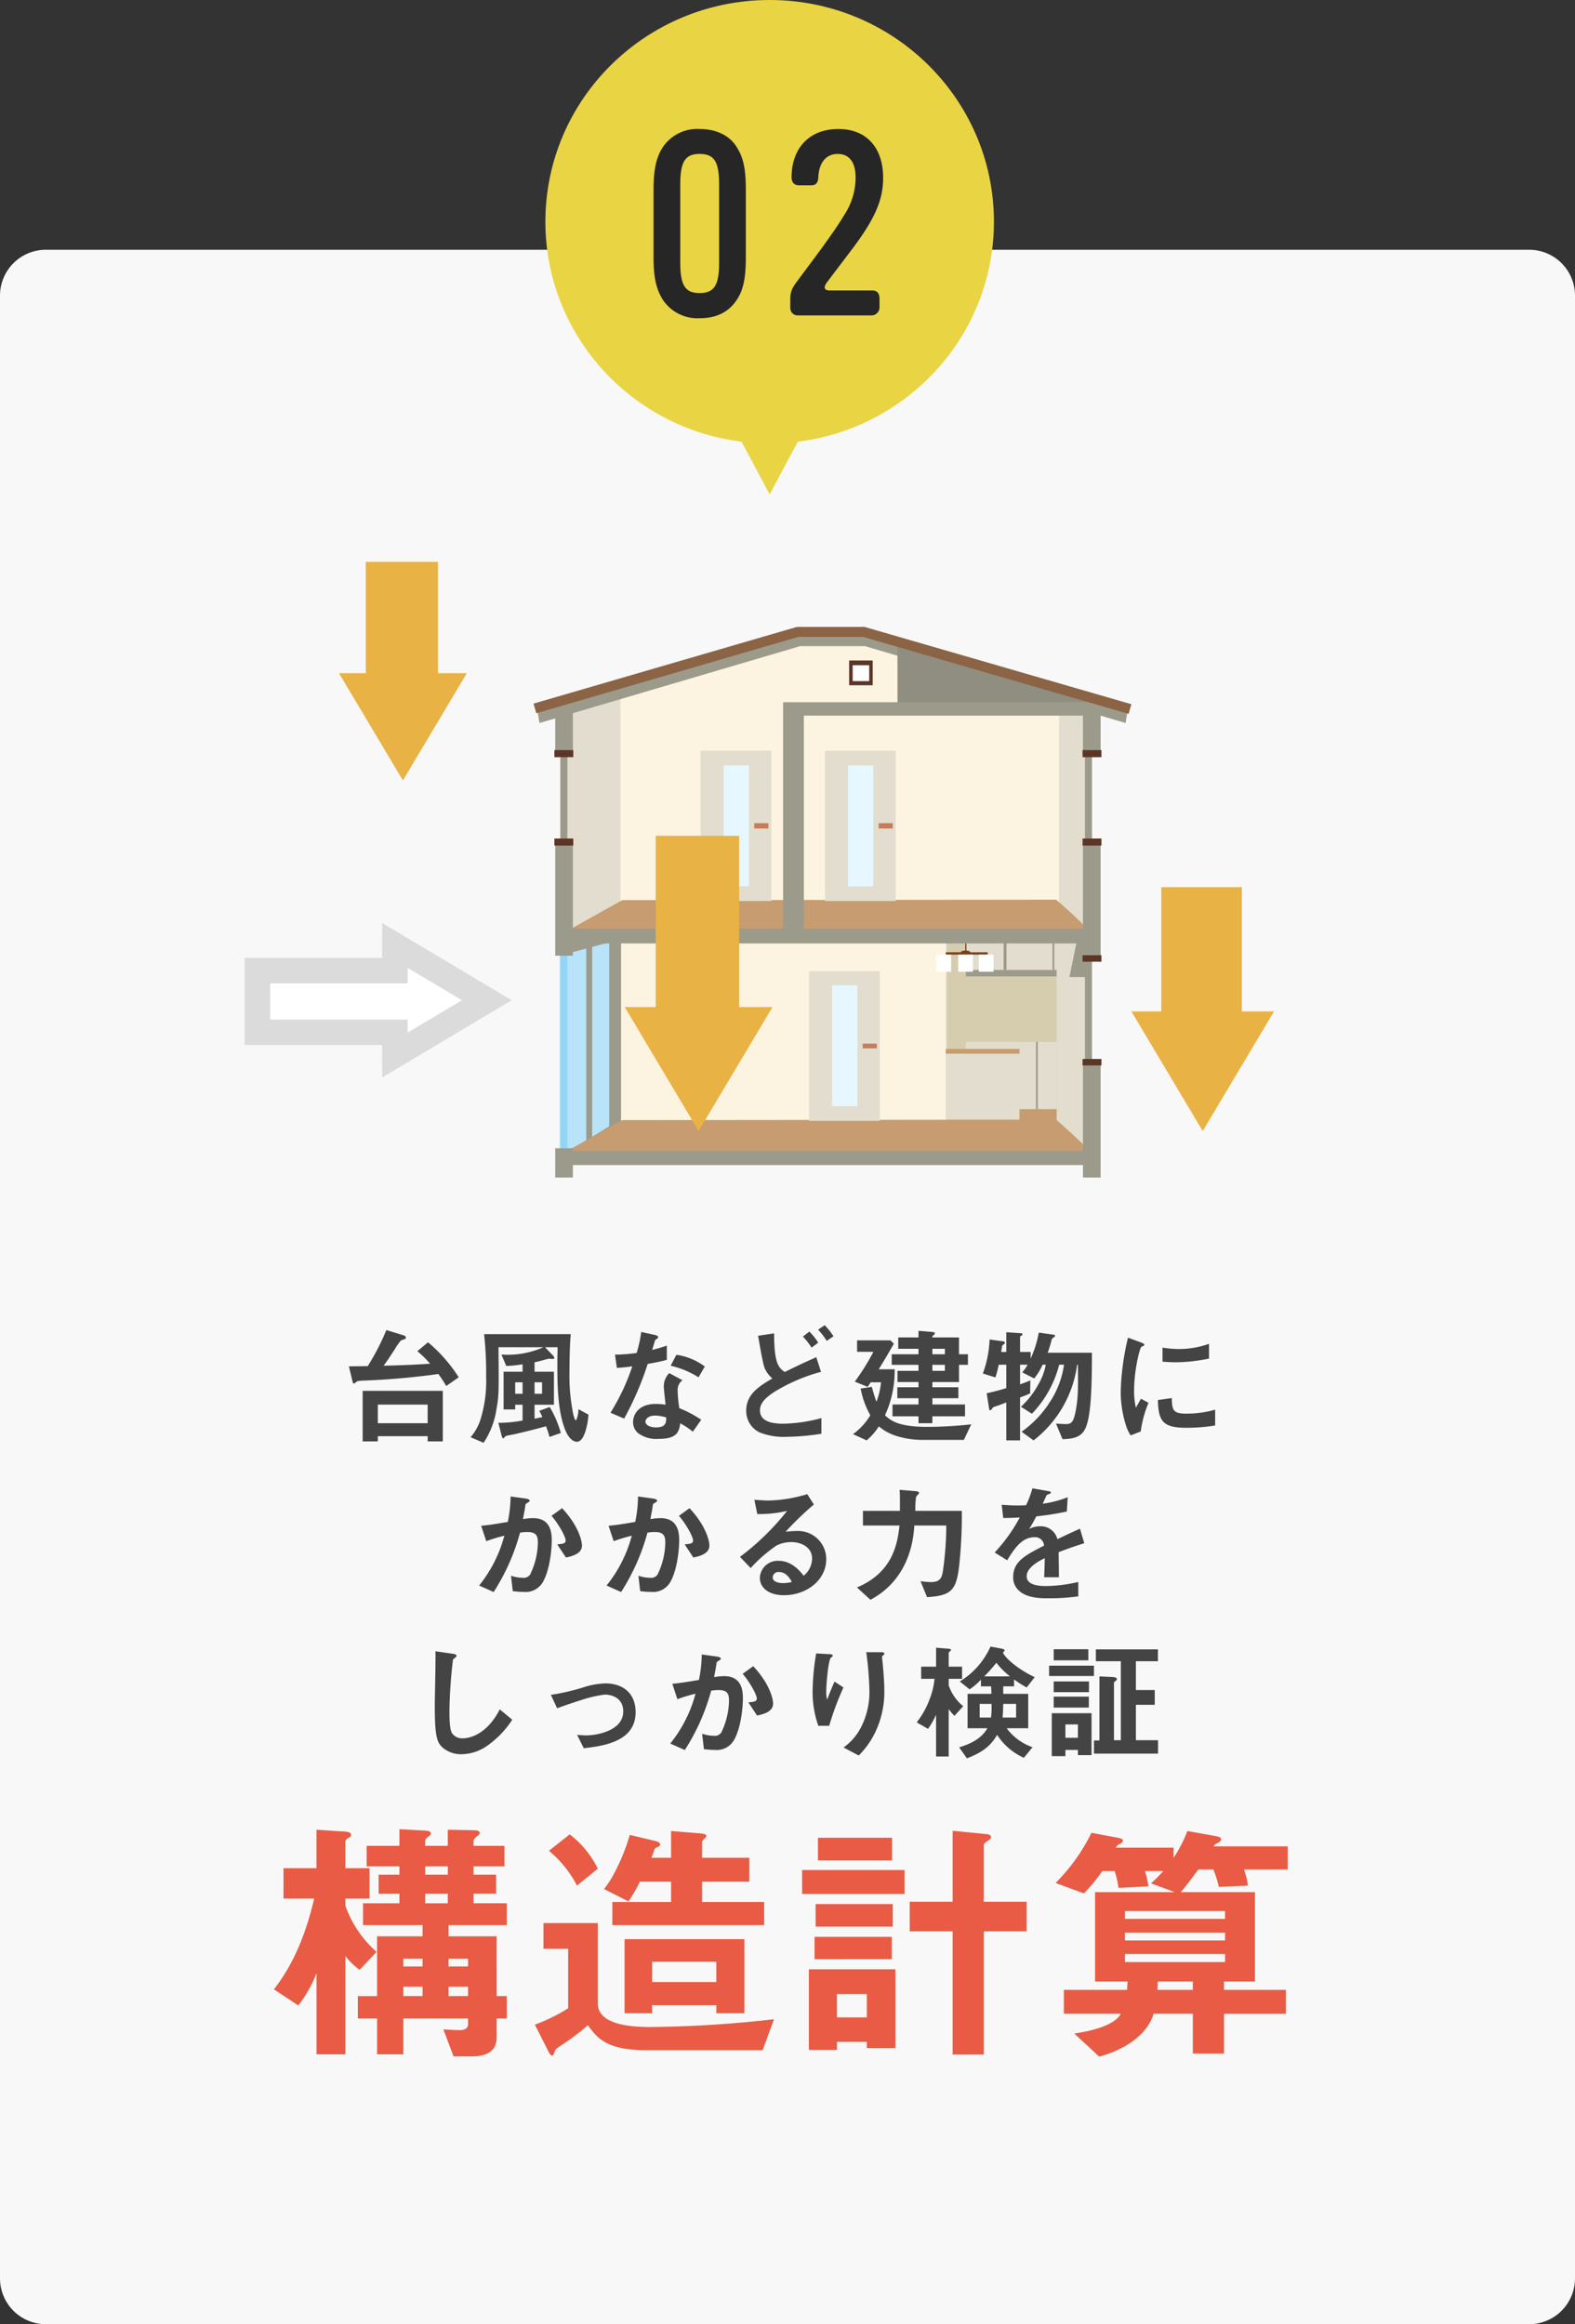 <svg xmlns="http://www.w3.org/2000/svg" width="309" height="456" viewBox="0 0 309 456">
  <rect x="0" y="0" width="309" height="456" fill="#333333" stroke="none"/>
  <g id="kozo02" transform="translate(-0.457)">
    <path id="パス_14154" data-name="パス 14154" d="M9,0H300a9,9,0,0,1,9,9V398a9,9,0,0,1-9,9H9a9,9,0,0,1-9-9V9A9,9,0,0,1,9,0Z" transform="translate(0.457 49)" fill="#f8f8f8"/>
    <g id="グループ_2921" data-name="グループ 2921" transform="translate(107.634)">
      <g id="グループ_2917" data-name="グループ 2917">
        <ellipse id="楕円形_197" data-name="楕円形 197" cx="44" cy="43.5" rx="44" ry="43.5" transform="translate(-0.177)" fill="#e9d444"/>
        <path id="多角形_45" data-name="多角形 45" d="M8,0l8,15H0Z" transform="translate(51.823 97) rotate(180)" fill="#e9d444"/>
      </g>
      <g id="グループ_2925" data-name="グループ 2925" transform="translate(21.041 25.311)">
        <path id="パス_13815" data-name="パス 13815" d="M1171.23,98.959c-1.563,2.32-3.985,3.48-7.213,3.48a8.163,8.163,0,0,1-7.112-3.48c-1.362-2.118-1.917-4.388-1.917-8.524V77.319c0-4.136.555-6.607,1.917-8.575a8.13,8.13,0,0,1,7.112-3.43c3.178,0,5.8,1.21,7.213,3.43,1.412,2.169,1.866,4.439,1.866,8.575V90.434c0,4.186-.5,6.557-1.866,8.524m-3.38-22.8c0-4.439-.958-5.953-3.833-5.953-2.825,0-3.783,1.564-3.783,5.953V91.544c0,4.439.958,5.952,3.783,5.952,2.875,0,3.833-1.513,3.833-5.952Z" transform="translate(-1154.988 -65.315)" fill="#262626"/>
        <path id="パス_13816" data-name="パス 13816" d="M1236.531,88.972l-4.893,6.456c-.555.756-.706,1.563.555,1.563h8.373c1.059,0,1.412.707,1.412,1.665v1.664a1.589,1.589,0,0,1-1.462,1.564h-14.628a1.434,1.434,0,0,1-1.412-1.514V98.707c0-1.715.5-2.371,1.463-3.682,3.128-4.237,6.911-9.13,9.231-13.014a13.372,13.372,0,0,0,2.119-7.162c0-2.976-1.211-4.641-3.531-4.641-2.219,0-3.632,1.665-3.783,4.489-.051,1.009-.3,1.665-1.463,1.665h-2.27c-1.059,0-1.513-.605-1.513-1.614,0-5.5,3.329-9.432,9.18-9.432,5.448,0,8.777,3.581,8.777,9.584,0,4.338-1.614,8.07-6.154,14.073" transform="translate(-1197.643 -65.315)" fill="#262626"/>
      </g>
    </g>
    <g id="グループ_3017" data-name="グループ 3017" transform="translate(-961.917 -4252.019)">
      <path id="合体_56" data-name="合体 56" d="M21.844,19.821H0V5.663H21.844V0L42.879,12.54,21.844,25.08Z" transform="translate(1053.961 4362.255) rotate(90)" fill="#e9b244"/>
      <path id="合体_58" data-name="合体 58" d="M24.372,22.115H0V6.319H24.372V0l23.47,13.991L24.372,27.983Z" transform="translate(1212.327 4426.084) rotate(90)" fill="#e9b244"/>
      <g id="合体_57" data-name="合体 57" transform="translate(1010.375 4433.104)" fill="#fff">
        <path d="M 29.471 25.909 L 29.471 23.955 L 29.471 21.455 L 26.971 21.455 L 2.5 21.455 L 2.5 9.344 L 26.971 9.344 L 29.471 9.344 L 29.471 6.844 L 29.471 4.401 L 47.51 15.155 L 29.471 25.909 Z" stroke="none"/>
        <path d="M 31.971 21.508 L 42.628 15.155 L 31.971 8.802 L 31.971 11.844 L 5 11.844 L 5 18.955 L 31.971 18.955 L 31.971 21.508 M 26.971 30.31 L 26.971 23.955 L -3.419404947635485e-06 23.955 L -3.419404947635485e-06 6.844 L 26.971 6.844 L 26.971 4.164392976235831e-06 L 52.392 15.155 L 26.971 30.31 Z" stroke="none" fill="#dbdbdb"/>
      </g>
      <g id="グループ_2525" data-name="グループ 2525" transform="translate(1067.041 4375.014)">
        <rect id="長方形_3884" data-name="長方形 3884" width="102.927" height="42.79" transform="translate(6.301 61.409)" fill="#fcf4e0"/>
        <rect id="長方形_3885" data-name="長方形 3885" width="10.871" height="42.79" transform="translate(6.301 61.409)" fill="#9c9b8b"/>
        <path id="パス_12544" data-name="パス 12544" d="M283.705,786.03l-9.714,5.992V752.569l9.714-2.629Z" transform="translate(-268.846 -688.058)" fill="#b9e3f9"/>
        <rect id="長方形_3886" data-name="長方形 3886" width="1.388" height="38.742" transform="translate(5.26 63.838)" fill="#94d5f6"/>
        <rect id="長方形_3887" data-name="長方形 3887" width="1.156" height="39.205" transform="translate(10.348 62.103)" fill="#9c9b8b"/>
        <rect id="長方形_3888" data-name="長方形 3888" width="27.987" height="42.79" transform="translate(80.894 61.409)" fill="#e2ddce"/>
        <rect id="長方形_3889" data-name="長方形 3889" width="21.511" height="42.79" transform="translate(81.125 61.409)" fill="#d6cdaf"/>
        <rect id="長方形_3890" data-name="長方形 3890" width="21.511" height="4.857" transform="translate(81.125 94.6)" fill="#c69c70"/>
        <rect id="長方形_3891" data-name="長方形 3891" width="17.81" height="13.184" transform="translate(84.826 81.416)" fill="#e2ddce"/>
        <rect id="長方形_3892" data-name="長方形 3892" width="0.347" height="13.184" transform="translate(98.588 81.416)" fill="#9c9b8b"/>
        <rect id="長方形_3893" data-name="長方形 3893" width="17.81" height="5.667" transform="translate(84.826 62.913)" fill="#9c9b8b"/>
        <rect id="長方形_3894" data-name="長方形 3894" width="24.055" height="5.32" transform="translate(84.941 61.987)" fill="#e2ddce"/>
        <path id="パス_12545" data-name="パス 12545" d="M1140.8,755.8h-3.968l1.426-6.939h2.542Z" transform="translate(-1031.687 -687.101)" fill="#9c9b8b"/>
        <rect id="長方形_3895" data-name="長方形 3895" width="0.347" height="5.32" transform="translate(101.826 61.987)" fill="#9c9b8b"/>
        <rect id="長方形_3896" data-name="長方形 3896" width="0.578" height="5.32" transform="translate(92.227 61.987)" fill="#9c9b8b"/>
        <path id="パス_12546" data-name="パス 12546" d="M323.743,298.294H277.982V255.582l12.655-4.92,34.4-10.09,14.387-.165,9.757,4.631-2.978,7.94-22.33-.15Z" transform="translate(-272.375 -237.578)" fill="#fcf4e0"/>
        <rect id="長方形_3897" data-name="長方形 3897" width="55.974" height="44.178" transform="translate(52.56 16.538)" fill="#fcf4e0"/>
        <rect id="長方形_3898" data-name="長方形 3898" width="5.551" height="44.178" transform="translate(103.098 16.538)" fill="#e2ddce"/>
        <path id="パス_12547" data-name="パス 12547" d="M288.549,380.31H276.984V336.483l11.565-3.308Z" transform="translate(-271.493 -319.595)" fill="#e2ddce"/>
        <path id="パス_12548" data-name="パス 12548" d="M282.861,684.168l11.248-6.285,85.126-.088S386.406,684,385.413,684,282.861,684.168,282.861,684.168Z" transform="translate(-276.689 -624.274)" fill="#c69c70"/>
        <path id="パス_12549" data-name="パス 12549" d="M282.861,1056.568l11.248-6.285,85.126-.089s7.171,6.208,6.179,6.208S282.861,1056.568,282.861,1056.568Z" transform="translate(-276.689 -953.514)" fill="#c69c70"/>
        <path id="パス_12550" data-name="パス 12550" d="M236.824,245.43l-.369-2.317,51.331-15.159h13.086l.089.037,51.235,15.12-.369,2.317-51.147-15.083h-12.7Z" transform="translate(-235.661 -226.569)" fill="#9c9b8b"/>
        <path id="パス_12551" data-name="パス 12551" d="M845.764,243.261v13.051l36.858-.239.089-1.383Z" transform="translate(-774.353 -240.102)" fill="#8f8e80"/>
        <rect id="長方形_3899" data-name="長方形 3899" width="3.467" height="8.369" transform="translate(4.263 16.21)" fill="#9c9b8b"/>
        <rect id="長方形_3900" data-name="長方形 3900" width="3.467" height="8.369" transform="translate(107.798 16.21)" fill="#9c9b8b"/>
        <rect id="長方形_3901" data-name="長方形 3901" width="3.467" height="22.118" transform="translate(107.798 42.393)" fill="#9c9b8b"/>
        <rect id="長方形_3902" data-name="長方形 3902" width="3.467" height="22.118" transform="translate(107.798 85.912)" fill="#9c9b8b"/>
        <rect id="長方形_3903" data-name="長方形 3903" width="102.58" height="2.776" transform="translate(6.763 102.811)" fill="#9c9b8b"/>
        <rect id="長方形_3904" data-name="長方形 3904" width="4.065" height="43.758" transform="translate(48.977 16.928)" fill="#9c9b8b"/>
        <rect id="長方形_3905" data-name="長方形 3905" width="4.626" height="4.857" transform="translate(61.927 6.592)" fill="#5d3526"/>
        <rect id="長方形_3906" data-name="長方形 3906" width="3.238" height="3.123" transform="translate(62.621 7.517)" fill="#fff"/>
        <rect id="長方形_3907" data-name="長方形 3907" width="13.878" height="29.49" transform="translate(32.784 24.286)" fill="#e2ddce"/>
        <rect id="長方形_3908" data-name="長方形 3908" width="4.973" height="23.708" transform="translate(37.294 27.177)" fill="#e7f7ff"/>
        <rect id="長方形_3909" data-name="長方形 3909" width="2.776" height="1.041" transform="translate(43.308 38.511)" fill="#c67d5b"/>
        <rect id="長方形_3910" data-name="長方形 3910" width="13.878" height="29.49" transform="translate(57.186 24.286)" fill="#e2ddce"/>
        <rect id="長方形_3911" data-name="長方形 3911" width="4.973" height="23.708" transform="translate(61.696 27.177)" fill="#e7f7ff"/>
        <rect id="長方形_3912" data-name="長方形 3912" width="2.776" height="1.041" transform="translate(67.71 38.511)" fill="#c67d5b"/>
        <rect id="長方形_3913" data-name="長方形 3913" width="13.878" height="29.375" transform="translate(54.063 67.539)" fill="#e2ddce"/>
        <rect id="長方形_3914" data-name="長方形 3914" width="4.973" height="23.708" transform="translate(58.574 70.314)" fill="#e7f7ff"/>
        <rect id="長方形_3915" data-name="長方形 3915" width="2.776" height="0.925" transform="translate(64.587 81.763)" fill="#c67d5b"/>
        <rect id="長方形_3916" data-name="長方形 3916" width="1.388" height="17.232" transform="translate(5.26 25.211)" fill="#9c9b8b"/>
        <rect id="長方形_3917" data-name="長方形 3917" width="1.388" height="17.232" transform="translate(108.187 25.211)" fill="#9c9b8b"/>
        <rect id="長方形_3918" data-name="長方形 3918" width="3.701" height="1.388" transform="translate(4.103 24.17)" fill="#5d3526"/>
        <rect id="長方形_3919" data-name="長方形 3919" width="3.701" height="1.388" transform="translate(107.724 24.17)" fill="#5d3526"/>
        <rect id="長方形_3920" data-name="長方形 3920" width="3.701" height="1.388" transform="translate(107.724 41.518)" fill="#5d3526"/>
        <rect id="長方形_3921" data-name="長方形 3921" width="1.388" height="20.354" transform="translate(108.187 65.226)" fill="#9c9b8b"/>
        <rect id="長方形_3922" data-name="長方形 3922" width="3.701" height="1.272" transform="translate(107.724 64.416)" fill="#5d3526"/>
        <rect id="長方形_3923" data-name="長方形 3923" width="3.701" height="1.272" transform="translate(107.724 84.77)" fill="#5d3526"/>
        <rect id="長方形_3924" data-name="長方形 3924" width="102.58" height="2.891" transform="translate(6.763 59.212)" fill="#9c9b8b"/>
        <rect id="長方形_3925" data-name="長方形 3925" width="3.467" height="22.118" transform="translate(4.263 42.393)" fill="#9c9b8b"/>
        <rect id="長方形_3926" data-name="長方形 3926" width="3.467" height="5.739" transform="translate(4.263 102.291)" fill="#9c9b8b"/>
        <rect id="長方形_3927" data-name="長方形 3927" width="3.701" height="1.388" transform="translate(4.103 41.518)" fill="#5d3526"/>
        <rect id="長方形_3928" data-name="長方形 3928" width="8.211" height="0.463" transform="translate(80.894 63.838)" fill="#7b3f1d"/>
        <rect id="長方形_3929" data-name="長方形 3929" width="2.891" height="3.354" transform="translate(79.043 64.3)" fill="#fff"/>
        <rect id="長方形_3930" data-name="長方形 3930" width="2.891" height="3.354" transform="translate(83.322 64.3)" fill="#fff"/>
        <rect id="長方形_3931" data-name="長方形 3931" width="2.891" height="3.354" transform="translate(87.37 64.3)" fill="#fff"/>
        <path id="パス_12552" data-name="パス 12552" d="M954.89,764.128c0,.191-.414.345-.924.345s-.924-.155-.924-.345.414-.345.924-.345S954.89,763.938,954.89,764.128Z" transform="translate(-869.198 -700.297)" fill="#7b3f1d"/>
        <rect id="長方形_3932" data-name="長方形 3932" width="0.231" height="1.503" transform="translate(84.71 62.103)" fill="#7b3f1d"/>
        <rect id="長方形_3933" data-name="長方形 3933" width="62.289" height="2.63" transform="translate(48.977 14.776)" fill="#9c9b8b"/>
        <rect id="長方形_3934" data-name="長方形 3934" width="14.456" height="13.646" transform="translate(80.894 83.035)" fill="#e2ddce"/>
        <rect id="長方形_3935" data-name="長方形 3935" width="14.456" height="0.925" transform="translate(80.894 82.804)" fill="#c69c70"/>
        <path id="パス_12553" data-name="パス 12553" d="M230.155,232.94l-.55-1.888L281.288,216h13.25l52.37,15.173-.546,1.889-52.1-15.1H281.568Z" transform="translate(-229.605 -216)" fill="#8b6345"/>
      </g>
      <path id="合体_59" data-name="合体 59" d="M33.6,22.917H0V6.548H33.6V0l24.32,14.5L33.6,29Z" transform="translate(1113.937 4416.001) rotate(90)" fill="#e9b244"/>
    </g>
    <path id="パス_16402" data-name="パス 16402" d="M-64-11.275a29.935,29.935,0,0,0-6.025-6.875l-2.1,1.75a20.253,20.253,0,0,1,2.5,2.45c-3.05.225-6.075.325-9.125.4.8-1.025,1.775-2.6,2.175-3.175a11.371,11.371,0,0,1,1.25-1.8c.525-.175.95-.225.95-.525a.484.484,0,0,0-.325-.425l-3.5-1.075a46.149,46.149,0,0,1-3.65,7.075c-.975.025-2.125.025-3.7.05l.75,3.125a.306.306,0,0,0,.275.25c.125,0,0,0,.4-.3.225-.175.35-.225,1.275-.275A146.655,146.655,0,0,0-68-11.925a26.773,26.773,0,0,1,1.55,2.35ZM-67.125,1.3V-8.625H-82.85V1.3h2.975V.275H-70.1V1.3ZM-70.1-2.275h-9.775v-3.65H-70.1ZM-38.55-3.95l-1.975-1.075a5.189,5.189,0,0,1-.45,2.2c-.375,0-.675-1.75-.75-2.275a35.985,35.985,0,0,1-.55-7.175c0-2.625.075-5.575.25-7.475h-17a70.667,70.667,0,0,1,.4,8.4,25.344,25.344,0,0,1-.975,7.9A9.924,9.924,0,0,1-61.675.475l2.55,1.1a16.23,16.23,0,0,0,2.55-6.75c.45-2.425.45-3.25.375-12h8.8a17.164,17.164,0,0,1-8.225,1.425l.95,2.25a26.685,26.685,0,0,0,3.2-.325v1.45H-55.2v7.4h2.275V-5.9h1.45v3.1a25.265,25.265,0,0,1-4.75.45L-55.6.125c.05.15.15.575.35.575.1,0,.375-.425.475-.45C-54.65.175-53.35-.05-53.1-.1c.325-.075,4.175-.975,6.225-1.575A17.608,17.608,0,0,1-46.2.425l2.225-.775a20.7,20.7,0,0,0-2.175-5.1l-2.05.75a9.307,9.307,0,0,1,.6,1.225c-.125.025-1.275.275-1.525.325V-5.9h3.8v-6.475h-3.8v-1.85c.725-.15,1.2-.275,1.475-.35a12.29,12.29,0,0,1,1.375-.35c.1,0,.625.05.725.05.075,0,.3,0,.3-.225,0-.175-.225-.425-.3-.5l-1.525-1.575H-44.6c-.025,1.225-.05,1.85-.05,3.2,0,3.525,0,8.65,1.325,12.45.875,2.575,2.05,2.9,2.5,2.9.95,0,1.425-1.35,1.6-1.825A13.776,13.776,0,0,0-38.55-3.95Zm-9.1-4.1h-1.475V-10.3h1.475Zm-3.825,0h-1.45V-10.3h1.45Zm35.05,5.1a22.962,22.962,0,0,0-4.3-2.275A24.772,24.772,0,0,1-21.05-8.7a2.29,2.29,0,0,1,.95-2l-2.6-1.4a3.777,3.777,0,0,0-1.075,2.55c0,.525.3,3.075.35,3.65a12.616,12.616,0,0,0-1.95-.15c-3.45,0-4.425,2.2-4.425,3.55a2.83,2.83,0,0,0,.925,2.125A5.941,5.941,0,0,0-24.8.8c3.275,0,4.025-1.05,4.25-3.05A13.762,13.762,0,0,1-18.075-.6ZM-23.3-3.4c0,.9.025,1.95-2,1.95-1.375,0-2.075-.575-2.075-1.125,0-.5.6-1.2,1.9-1.2A8.4,8.4,0,0,1-23.3-3.4Zm7.575-10A12.355,12.355,0,0,0-21.3-15.7l-1.125,2.15a17.694,17.694,0,0,1,5.475,2.275Zm-7.45-1.3v-2.8c-.65.225-1.4.475-2.875.85.1-.325.575-1.925.6-1.95.15-.15.575-.3.575-.55,0-.275-.475-.4-.6-.425l-2.725-.6a23.853,23.853,0,0,1-.9,4.125,33.28,33.28,0,0,1-4.25.325l.375,2.6c1.175-.075,1.875-.15,3.025-.3a42.883,42.883,0,0,1-4.275,9.1l2.675,1.15A60.971,60.971,0,0,0-26.925-13.9C-24.8-14.275-24.025-14.475-23.175-14.7Zm32.7-4.625A13.759,13.759,0,0,0,7.8-21.5l-1.3.875a14.556,14.556,0,0,1,1.7,2.2Zm-3,1.25A12.7,12.7,0,0,0,4.8-20.25l-1.275.975a14.87,14.87,0,0,1,1.7,2.175ZM7.15-.2V-3.275a30.357,30.357,0,0,1-7.475,1.1c-2.6,0-4.575-.6-4.575-2.625,0-1.5,1.25-2.6,2.875-3.65a34.429,34.429,0,0,1,9.1-3.9L6.15-15.225c-2.825,1.25-4.7,2.175-6.175,2.9a3.249,3.249,0,0,1-1.4-1.6c-.675-1.525-.7-4.6-.7-5.975l-3.15.475c.225,1.225.925,5.45,1.275,6.3A5.608,5.608,0,0,0-2.475-11.05C-5.025-9.55-7.6-7.975-7.6-4.75A4.681,4.681,0,0,0-5.05-.5,12.675,12.675,0,0,0,.25.4,47.75,47.75,0,0,0,7.15-.2ZM35.9-13.725V-15.8H34.15v-3.3H28.925c0-.25.025-.275.25-.475A.385.385,0,0,0,29.4-19.9c0-.225-.075-.225-.825-.3L26.2-20.4v1.3H22.225v2.225H26.2V-15.8H20.95v2.075H26.2v1.175H22.075v2.2H26.2v1.025H22.05v2.15H26.2V-5.95H21.1v2.325h5.1v1.35h2.725v-1.35h6.4V-5.95h-6.4V-7.175h5.1v-2.15h-5.1V-10.35H34.15v-3.375ZM31.375-15.8h-2.45v-1.075h2.45Zm0,3.25h-2.45v-1.175h2.45ZM36.55-2.05a81.777,81.777,0,0,1-8.575.5c-5.45,0-7.15-1.125-8.35-2.275a20.828,20.828,0,0,0,1.9-9.025H18.4c.975-1.6,1.275-2.075,2.975-5.025l-.675-.65H14.15v2.25h3.2a44.043,44.043,0,0,1-3.65,5.85L16.225-9.4c.125-.175.4-.6.6-.9H18.85a14.859,14.859,0,0,1-.9,3.825,29.522,29.522,0,0,1-.9-2.925l-2.2.325a16.825,16.825,0,0,0,1.9,5.25,12.434,12.434,0,0,1-3.4,3.7L16.025,1.1a12.194,12.194,0,0,0,2.4-2.75,9.926,9.926,0,0,0,3.85,2,17.134,17.134,0,0,0,4.7.65H35.1ZM60.225-16.1H51.55a23.091,23.091,0,0,0,.75-2.45.73.73,0,0,1,.425-.55c.125-.075.275-.2.275-.325,0-.1-.1-.175-.225-.2L49.8-20.05a21.242,21.242,0,0,1-1.6,5.1v-1.3H46.125v-2.925c0-.125.15-.225.275-.275a.343.343,0,0,0,.2-.275c0-.15-.15-.2-.275-.2l-2.9-.2v3.875h-1c.025-.15.175-1.125.175-1.175.05-.125.075-.125.4-.375a.419.419,0,0,0,.15-.275c0-.125-.15-.225-.3-.25l-2.7-.375a21.547,21.547,0,0,1-1.325,6.675l2.475.775c.225-.75.375-1.275.65-2.5h1.475v4.6c-1.6.475-2.45.7-3.85,1l.475,2.975c.025.225.05.375.225.375.125,0,.375-.325.55-.575a4.288,4.288,0,0,1,.65-.25c.15-.025,1.2-.425,1.95-.725V1.1h2.7V-7.325c1.075-.4,1.325-.5,1.975-.8l.05-2.55c-.875.375-1.425.575-2.025.775v-3.85H47.6a7.48,7.48,0,0,1-1.05,1.5l2.35,1.2a12.278,12.278,0,0,0,1.65-2.7h.625a11.961,11.961,0,0,1-1.5,3.925A16.514,16.514,0,0,1,46.3-5.5l2.15,1.375A21.575,21.575,0,0,0,53.8-13.75h.95a17.868,17.868,0,0,1-2.825,7.4,20.46,20.46,0,0,1-5.5,5.75l2.35,1.7a22.526,22.526,0,0,0,8.55-14.85h.15c.05,4.275.075,6.6-.475,9.25-.4,1.975-.775,2.4-1.875,2.4-.2,0-1.1-.025-1.95-.1L54.45.85c3.525-.025,4.425-1.2,5-3.675C60.2-6.05,60.225-12.175,60.225-16.1ZM83.2-14.95v-2.9a17.464,17.464,0,0,1-5.925,1.025,22.021,22.021,0,0,1-3.2-.275v2.75c1.325.125,2.475.125,2.675.125A33.576,33.576,0,0,0,83.2-14.95ZM84.4-1.825v-3.1a20.394,20.394,0,0,1-5.7.775c-2.525,0-2.775-.675-2.8-3.05l-2.725.375C73.25-2.6,74.2-1.375,78.75-1.375A34.172,34.172,0,0,0,84.4-1.825ZM71.325-6.275l-1.475-.8c-.55.975-.7,1.225-1,1.75A13.751,13.751,0,0,1,68.5-8.75c0-3.775,1.075-8.3,1.45-8.525.05-.025.375-.15.425-.175a.3.3,0,0,0,.125-.225c0-.2-.475-.375-.65-.45L67.3-19.05a49.272,49.272,0,0,0-1.05,5.7,44.221,44.221,0,0,0-.375,4.925A21.781,21.781,0,0,0,66.9-1.85,7.652,7.652,0,0,0,67.825.125L69.8-.65A22.18,22.18,0,0,1,71.325-6.275ZM-39.825,21.75c0-.9-.625-3.85-3.9-7.35L-45.8,15.9c1.375,1.575,2.775,4.075,2.775,4.85,0,.6-.575.65-1.65.75l1.7,2.575C-41.375,23.775-39.825,23.175-39.825,21.75Zm-5.925-1.1c0-1.525-.275-4.3-3.675-4.3a11.719,11.719,0,0,0-1.975.2c.175-.95.35-1.825.475-2.725.025-.25.075-.275.525-.55.275-.175.325-.25.325-.35,0-.225-.5-.375-.7-.4l-3.05-.425a25.877,25.877,0,0,1-.55,5c-1.1.175-3.4.6-5.225.75l1,3.025A31.472,31.472,0,0,1-55.05,19.8,26.241,26.241,0,0,1-60,29.575l2.85,1.275A41.44,41.44,0,0,0-51.975,19.2a9.416,9.416,0,0,1,1.425-.125c1.8,0,2.075.8,2.075,2.125A14.78,14.78,0,0,1-50,27.425a1.538,1.538,0,0,1-1.5.625,6.99,6.99,0,0,1-2.25-.4l.35,3.025a15.813,15.813,0,0,0,2.15.15A3.885,3.885,0,0,0-47.5,28.9C-46.175,26.6-45.75,22.725-45.75,20.65Zm30.925,1.1c0-.9-.625-3.85-3.9-7.35L-20.8,15.9c1.375,1.575,2.775,4.075,2.775,4.85,0,.6-.575.65-1.65.75l1.7,2.575C-16.375,23.775-14.825,23.175-14.825,21.75Zm-5.925-1.1c0-1.525-.275-4.3-3.675-4.3a11.719,11.719,0,0,0-1.975.2c.175-.95.35-1.825.475-2.725.025-.25.075-.275.525-.55.275-.175.325-.25.325-.35,0-.225-.5-.375-.7-.4l-3.05-.425a25.877,25.877,0,0,1-.55,5c-1.1.175-3.4.6-5.225.75l1,3.025A31.472,31.472,0,0,1-30.05,19.8,26.241,26.241,0,0,1-35,29.575l2.85,1.275A41.44,41.44,0,0,0-26.975,19.2a9.416,9.416,0,0,1,1.425-.125c1.8,0,2.075.8,2.075,2.125A14.78,14.78,0,0,1-25,27.425a1.538,1.538,0,0,1-1.5.625,6.99,6.99,0,0,1-2.25-.4l.35,3.025a15.813,15.813,0,0,0,2.15.15A3.885,3.885,0,0,0-22.5,28.9C-21.175,26.6-20.75,22.725-20.75,20.65ZM8.1,24.4a5.511,5.511,0,0,0-5.55-5.525,19.905,19.905,0,0,0-2.425.15,61.812,61.812,0,0,1,5.55-5.35l-1.3-2.025A28.332,28.332,0,0,1-3.2,12.9c-.775,0-2.2-.1-2.8-.15l.575,2.8a23.339,23.339,0,0,0,5.85-.625,49.356,49.356,0,0,1-9.25,9.025l2.1,2.2a28.222,28.222,0,0,1,5.15-4.475,6.78,6.78,0,0,1,2.85-.625c1.625,0,4.05.8,4.05,3.275a4.4,4.4,0,0,1-1.65,3.325c-.7-.875-2.325-2.925-4.925-2.925A3.5,3.5,0,0,0-4.925,28.05c0,1.85,1.6,3.425,4.725,3.425C4.2,31.475,8.1,28.55,8.1,24.4ZM1.35,28.875a7.107,7.107,0,0,1-1.7.225c-.9,0-2.05-.25-2.05-1.125a1.1,1.1,0,0,1,1.25-1.05C.275,26.925,1.025,28.3,1.35,28.875ZM34.7,14.925H25.575a18.407,18.407,0,0,1,.15-2.75c.05-.1.425-.475.5-.575a.252.252,0,0,0,.075-.2c0-.275-.375-.325-1.05-.375L22.5,10.8c.05.85.075,1.925.05,4.125H15.3V17.8h7.175c-.4,3.5-1.25,9.175-8.35,12.15l2.65,2.425c6.4-3.425,8.35-9.625,8.6-14.575H31.65a63.172,63.172,0,0,1-.6,8.5c-.225,1.7-.5,2.6-2.45,2.6a16.54,16.54,0,0,1-2-.175l1.275,3.125c4.725-.275,5.75-1.325,6.3-6.125A91.366,91.366,0,0,0,34.7,14.925Zm24.025,6.35-.85-2.85c-1.175.525-1.5.675-4.425,2.05a3.351,3.351,0,0,0-3.4-2.525,4.834,4.834,0,0,0-2.15.525c.425-.65.625-1,1.425-2.475a52.624,52.624,0,0,0,5.975-.95l.175-2.8a21.109,21.109,0,0,1-4.9,1.275c.125-.275.75-1.675.775-1.7.025,0,.525-.225.575-.25.15-.05.25-.125.25-.275,0-.175-.425-.225-.5-.25L48.55,10.5a19.387,19.387,0,0,1-1.25,3.325,35.163,35.163,0,0,1-4.775-.1l.3,2.6c1.05,0,1.825-.025,3.25-.1A33.24,33.24,0,0,1,41.15,23.1l2.45,1.525c1.375-2.25,2.875-4.525,5.325-4.525a1.732,1.732,0,0,1,1.9,1.65c-3.75,1.925-6.05,3.1-6.05,6.2a3.418,3.418,0,0,0,.95,2.45C47.3,32.075,50.2,32.075,51.6,32.075a41.375,41.375,0,0,0,5.95-.375V28.875a28.9,28.9,0,0,1-6.375.8c-1.825,0-3.75-.325-3.75-1.95,0-1.75,2.6-3.05,3.55-3.525-.025,1.1-.05,2.325-.125,3.75h2.9c0-.85-.05-3.95-.05-4.925C55.55,22.325,56.75,21.9,58.725,21.275ZM-53.5,55.9l-2.45-2.025c-2.45,4.8-5.8,5.675-7.2,5.675a2.411,2.411,0,0,1-2.2-1.05c-.475-.85-.475-3.275-.475-4.425a94.492,94.492,0,0,1,.7-10c.4-.325.7-.525.7-.725,0-.15-.225-.325-.825-.4l-3.325-.475c.075,1.675-.125,9.1-.125,10.625,0,6,.4,7.275,1.575,8.3a5.561,5.561,0,0,0,3.65,1.275,9.036,9.036,0,0,0,4.975-1.6A18.653,18.653,0,0,0-53.5,55.9Zm24.2-1.475c0-3.975-2.8-5.65-5.9-5.65a15.438,15.438,0,0,0-4.025.675,42.939,42.939,0,0,1-6.7,1.575L-44.7,53.65c2.375-.85,4-1.375,4.5-1.525a23.6,23.6,0,0,1,4.875-1.15c1.3,0,3.6.625,3.6,3.3,0,3.775-5.15,4.7-7.225,4.7-.4,0-.9-.025-1.825-.1l1.3,2.625C-35.225,61.025-29.3,60.05-29.3,54.425ZM-2.325,52.75c0-.9-.625-3.85-3.9-7.35L-8.3,46.9c1.375,1.575,2.775,4.075,2.775,4.85,0,.6-.575.65-1.65.75l1.7,2.575C-3.875,54.775-2.325,54.175-2.325,52.75Zm-5.925-1.1c0-1.525-.275-4.3-3.675-4.3a11.719,11.719,0,0,0-1.975.2c.175-.95.35-1.825.475-2.725.025-.25.075-.275.525-.55.275-.175.325-.25.325-.35,0-.225-.5-.375-.7-.4l-3.05-.425a25.877,25.877,0,0,1-.55,5c-1.1.175-3.4.6-5.225.75l1,3.025A31.473,31.473,0,0,1-17.55,50.8a26.241,26.241,0,0,1-4.95,9.775l2.85,1.275A41.44,41.44,0,0,0-14.475,50.2a9.416,9.416,0,0,1,1.425-.125c1.8,0,2.075.8,2.075,2.125A14.78,14.78,0,0,1-12.5,58.425a1.538,1.538,0,0,1-1.5.625,6.99,6.99,0,0,1-2.25-.4l.35,3.025a15.813,15.813,0,0,0,2.15.15A3.885,3.885,0,0,0-10,59.9C-8.675,57.6-8.25,53.725-8.25,51.65Zm27.75-1.3c0-1.65-.15-3.5-.3-5.25-.025-.25-.15-1.3-.15-1.525s.45-.375.45-.6c0-.325-.45-.325-.525-.325H15.95a65.228,65.228,0,0,1,.625,7.775,15.2,15.2,0,0,1-1.525,6.7A11.034,11.034,0,0,1,11.5,61.35l2.975,1.575a16.739,16.739,0,0,0,3.5-5.125A18.44,18.44,0,0,0,19.5,50.35Zm-8.025-.775-1.75-1.15c-.625,1.4-1.125,2.7-1.45,3.55a5.632,5.632,0,0,1-.175-1.55c0-1.5.4-6.275.925-6.7.1-.1.35-.2.35-.375,0-.25-.375-.3-.525-.3L6.125,42.9a47.319,47.319,0,0,0-.7,7.4A19.709,19.709,0,0,0,6.55,57.1H8.675A57.894,57.894,0,0,1,11.475,49.575ZM49,47.55c-4.175-1.975-6.2-4.4-6.2-4.8,0-.1.3-.35.3-.425,0-.25-.475-.35-.625-.375l-2.15-.4A15.283,15.283,0,0,1,34.3,48.4l1.925,1.55a13.465,13.465,0,0,0,2.225-1.9v1.3h2c.025.475.05.825.05,1.475H35.825v6.75h3.9c-1.275,2.15-3.375,3.075-5.55,3.75l1.525,2.15c2.825-1.075,4.6-2.3,5.925-4.6a12.177,12.177,0,0,0,5.25,4.5l1.7-2.075A10.658,10.658,0,0,1,43.5,57.575h4.225v-6.75h-4.9V49.35H44.95V48a20.089,20.089,0,0,0,2.475,1.575Zm-3.65,7.925H42.7c.075-1,.1-1.425.125-2.675H45.35ZM40.525,52.8a15.2,15.2,0,0,1-.1,2.675H38.2V52.8Zm-5.55.45a8.863,8.863,0,0,1-2.85-4.1V47.875H34.75V45.5H32.125V42.825c0-.125.075-.175.225-.325.075-.05.225-.175.225-.3,0-.175-.35-.225-.775-.25l-2.15-.175V45.5H26.725v2.375H29.35a15.237,15.237,0,0,1-.925,3.9,17.039,17.039,0,0,1-2.575,4.65L28.075,57.7a16.682,16.682,0,0,0,1.575-2.775v8.2h2.475v-9.3A12.722,12.722,0,0,0,33.25,55.15ZM44.15,47.4H39.1a29.331,29.331,0,0,0,2.375-2.675A15.6,15.6,0,0,0,44.15,47.4ZM57.475,59.45h-2.45V56.825h2.45Zm2.15-5.925v-2.15h-6.9v2.15Zm.525,9.325V54.625h-7.8V63.05h2.675V61.825h2.45V62.85Zm13.05-.3V59.925H68.85v-6.95h3.7v-2.9h-3.7v-5.65h4.325V42.1H61v2.325h4.9v15.5H64.55V48.575c0-.05.05-.075.3-.25.175-.15.275-.25.275-.375,0-.3-.375-.4-.85-.425L61.7,47.4V59.975H60.625V62.55ZM59.525,44.25V42.075h-6.8V44.25Zm1.1,3.075V45.3h-8.8v2.025ZM59.65,50.5V48.4H52.725v2.1Z" transform="translate(154.457 281.5)" fill="#444"/>
    <path id="パス_16401" data-name="パス 16401" d="M-54.57-4.488V-8.874h-1.989V-20.6h-9.435V-22.8H-54.57v-4.284H-61.1v-1.887h4.437v-3.723H-61.1v-1.632h6.069v-4.029H-61.1v-.918c0-.255.2-.51.51-.816.663-.561.714-.612.714-.765,0-.408-.357-.561-1.428-.561l-4.845-.1v3.162h-4.437v-.969a.931.931,0,0,1,.408-.663c.612-.51.714-.561.714-.765,0-.51-.612-.561-1.428-.612l-4.743-.255v3.264h-6.426v4.029h6.426v1.632h-4.08v3.723h4.08v1.887h-7.14V-22.8h11.679V-20.6h-8.925v11.73h-3.774v4.386h3.774V2.55h5.151V-4.488h12.7v1.122c0,1.173-1.326,1.173-1.734,1.173-.663,0-2.244-.1-3.111-.153l1.989,5.3h3.672c2.5,0,4.794-.816,4.794-3.723V-4.488Zm-11.577-28.2h-4.437v-1.632h4.437ZM-86.5-41.157l-5.406-.357v7.548h-6.477V-28h6.018c-1.479,6.375-3.825,12.6-7.9,17.8l4.794,3.162a25.17,25.17,0,0,0,3.57-6.324V2.55h5.661V-16.728a13.016,13.016,0,0,0,2.805,2.7l3.315-3.519a21.658,21.658,0,0,1-6.12-9.078V-28H-81.5v-5.967h-4.743v-5.253c0-.255.255-.459.561-.663.459-.255.561-.408.561-.612C-85.119-40.851-85.425-41.106-86.5-41.157Zm20.349,14.076h-4.437v-1.887h4.437Zm3.978,12.393h-3.825v-1.53h3.825Zm0,5.814h-3.825V-10.71h3.825Zm-8.925-5.814h-3.774v-1.53h3.774Zm0,5.814h-3.774V-10.71h3.774ZM-7.956-5.508V-20.043H-31.467V-5.508h5.406V-7.089h12.6v1.581Zm-5.508-6.12h-12.6v-3.978h12.6ZM-4.08-22.8v-4.539H-16.269v-3.978h9.282v-4.692h-9.282v-3.111c0-.255.867-.969.867-1.173,0-.408-.867-.459-1.326-.51l-5.61-.459v5.253h-3.876a11.847,11.847,0,0,0,.612-1.632c.1-.2.153-.306.561-.459s.561-.306.561-.51c0-.306-.255-.51-1.02-.714l-4.947-1.173c-1.071,3.825-3.264,8.517-5.049,10.608l4.794,2.448a31.852,31.852,0,0,0,2.244-3.876h6.12v3.978H-33.864V-22.8ZM-36.72-33.864A18.829,18.829,0,0,0-42.228-40.6l-4.08,3.213A21.991,21.991,0,0,1-40.8-30.549ZM-2.142-4.335a228.2,228.2,0,0,1-24.327,1.53c-5.049,0-10.251-.867-10.251-4.641V-23.2H-47.379v5.049h4.845V-6.477a35.378,35.378,0,0,1-6.528,3.213l2.754,5.457c.306.561.561.612.714.612.2,0,.51-1.122.663-1.275.2-.2,2.4-1.632,2.856-1.989.51-.357,2.091-1.53,3.417-2.7,1.938,2.754,3.978,4.9,11.526,4.9H-4.386ZM21.675,1.326V-14.127H4.692V1.683H10.2V.1h5.865V1.326Zm-5.61-6.018H10.2v-4.59h5.865ZM47.43-21.573v-5.814H39.015V-38.4c0-.459.408-.714.765-.918.2-.153.663-.408.663-.765,0-.408-.51-.51-.816-.561L32.9-41.31v13.923H24.48v5.814H32.9V2.6h6.12V-21.573ZM21.012-35.5v-4.437H6.477V-35.5Zm2.448,6.579v-4.692H3.366v4.692Zm-2.3,6.426v-4.437H6.018v4.437Zm-.2,6.375V-20.5H5.814v4.386Zm77.673-17.6V-38.25H84.1c.2-.357.306-.408.969-.765.459-.255.51-.561.51-.663,0-.306-.459-.459-.918-.561l-5.712-1.02a25.841,25.841,0,0,1-2.7,5.253V-38H64.923c.255-.459.306-.51.969-.816.1-.1.408-.2.408-.561,0-.306-.459-.459-.969-.561l-5.2-.969a36.676,36.676,0,0,1-7.038,9.843l5.559,2.04a33.789,33.789,0,0,0,3.621-4.386h2.4a17.128,17.128,0,0,1,.765,3.315L71.3-30.4a15.921,15.921,0,0,0-.663-3.009h3.57a19.982,19.982,0,0,1-2.4,2.4l4.641,1.734H60.843V-11.73h6.375c-.051.765-.051.918-.1,1.632H54.723v4.692H65.892c-1.428,2.7-7.446,3.621-9.129,3.876l4.9,4.539c5.049-1.377,9.486-4.335,10.659-8.415h7.7V2.4h6.12v-7.8H98.277V-10.1H86.139V-11.73h6.069V-29.274H77.673c1.428-1.734,2.193-2.754,3.417-4.437h2.958a20.892,20.892,0,0,1,1.071,3.417l5.712-.255a14.992,14.992,0,0,0-.765-3.162ZM86.343-19.788H66.708v-1.53H86.343Zm0,4.233H66.708v-1.581H86.343Zm0-8.466H66.708v-1.53H86.343ZM80.019-10.1H73.083c0-.306.051-.969.051-1.632h6.885Z" transform="translate(154.457 400.5)" fill="#e95b44"/>
  </g>
</svg>

